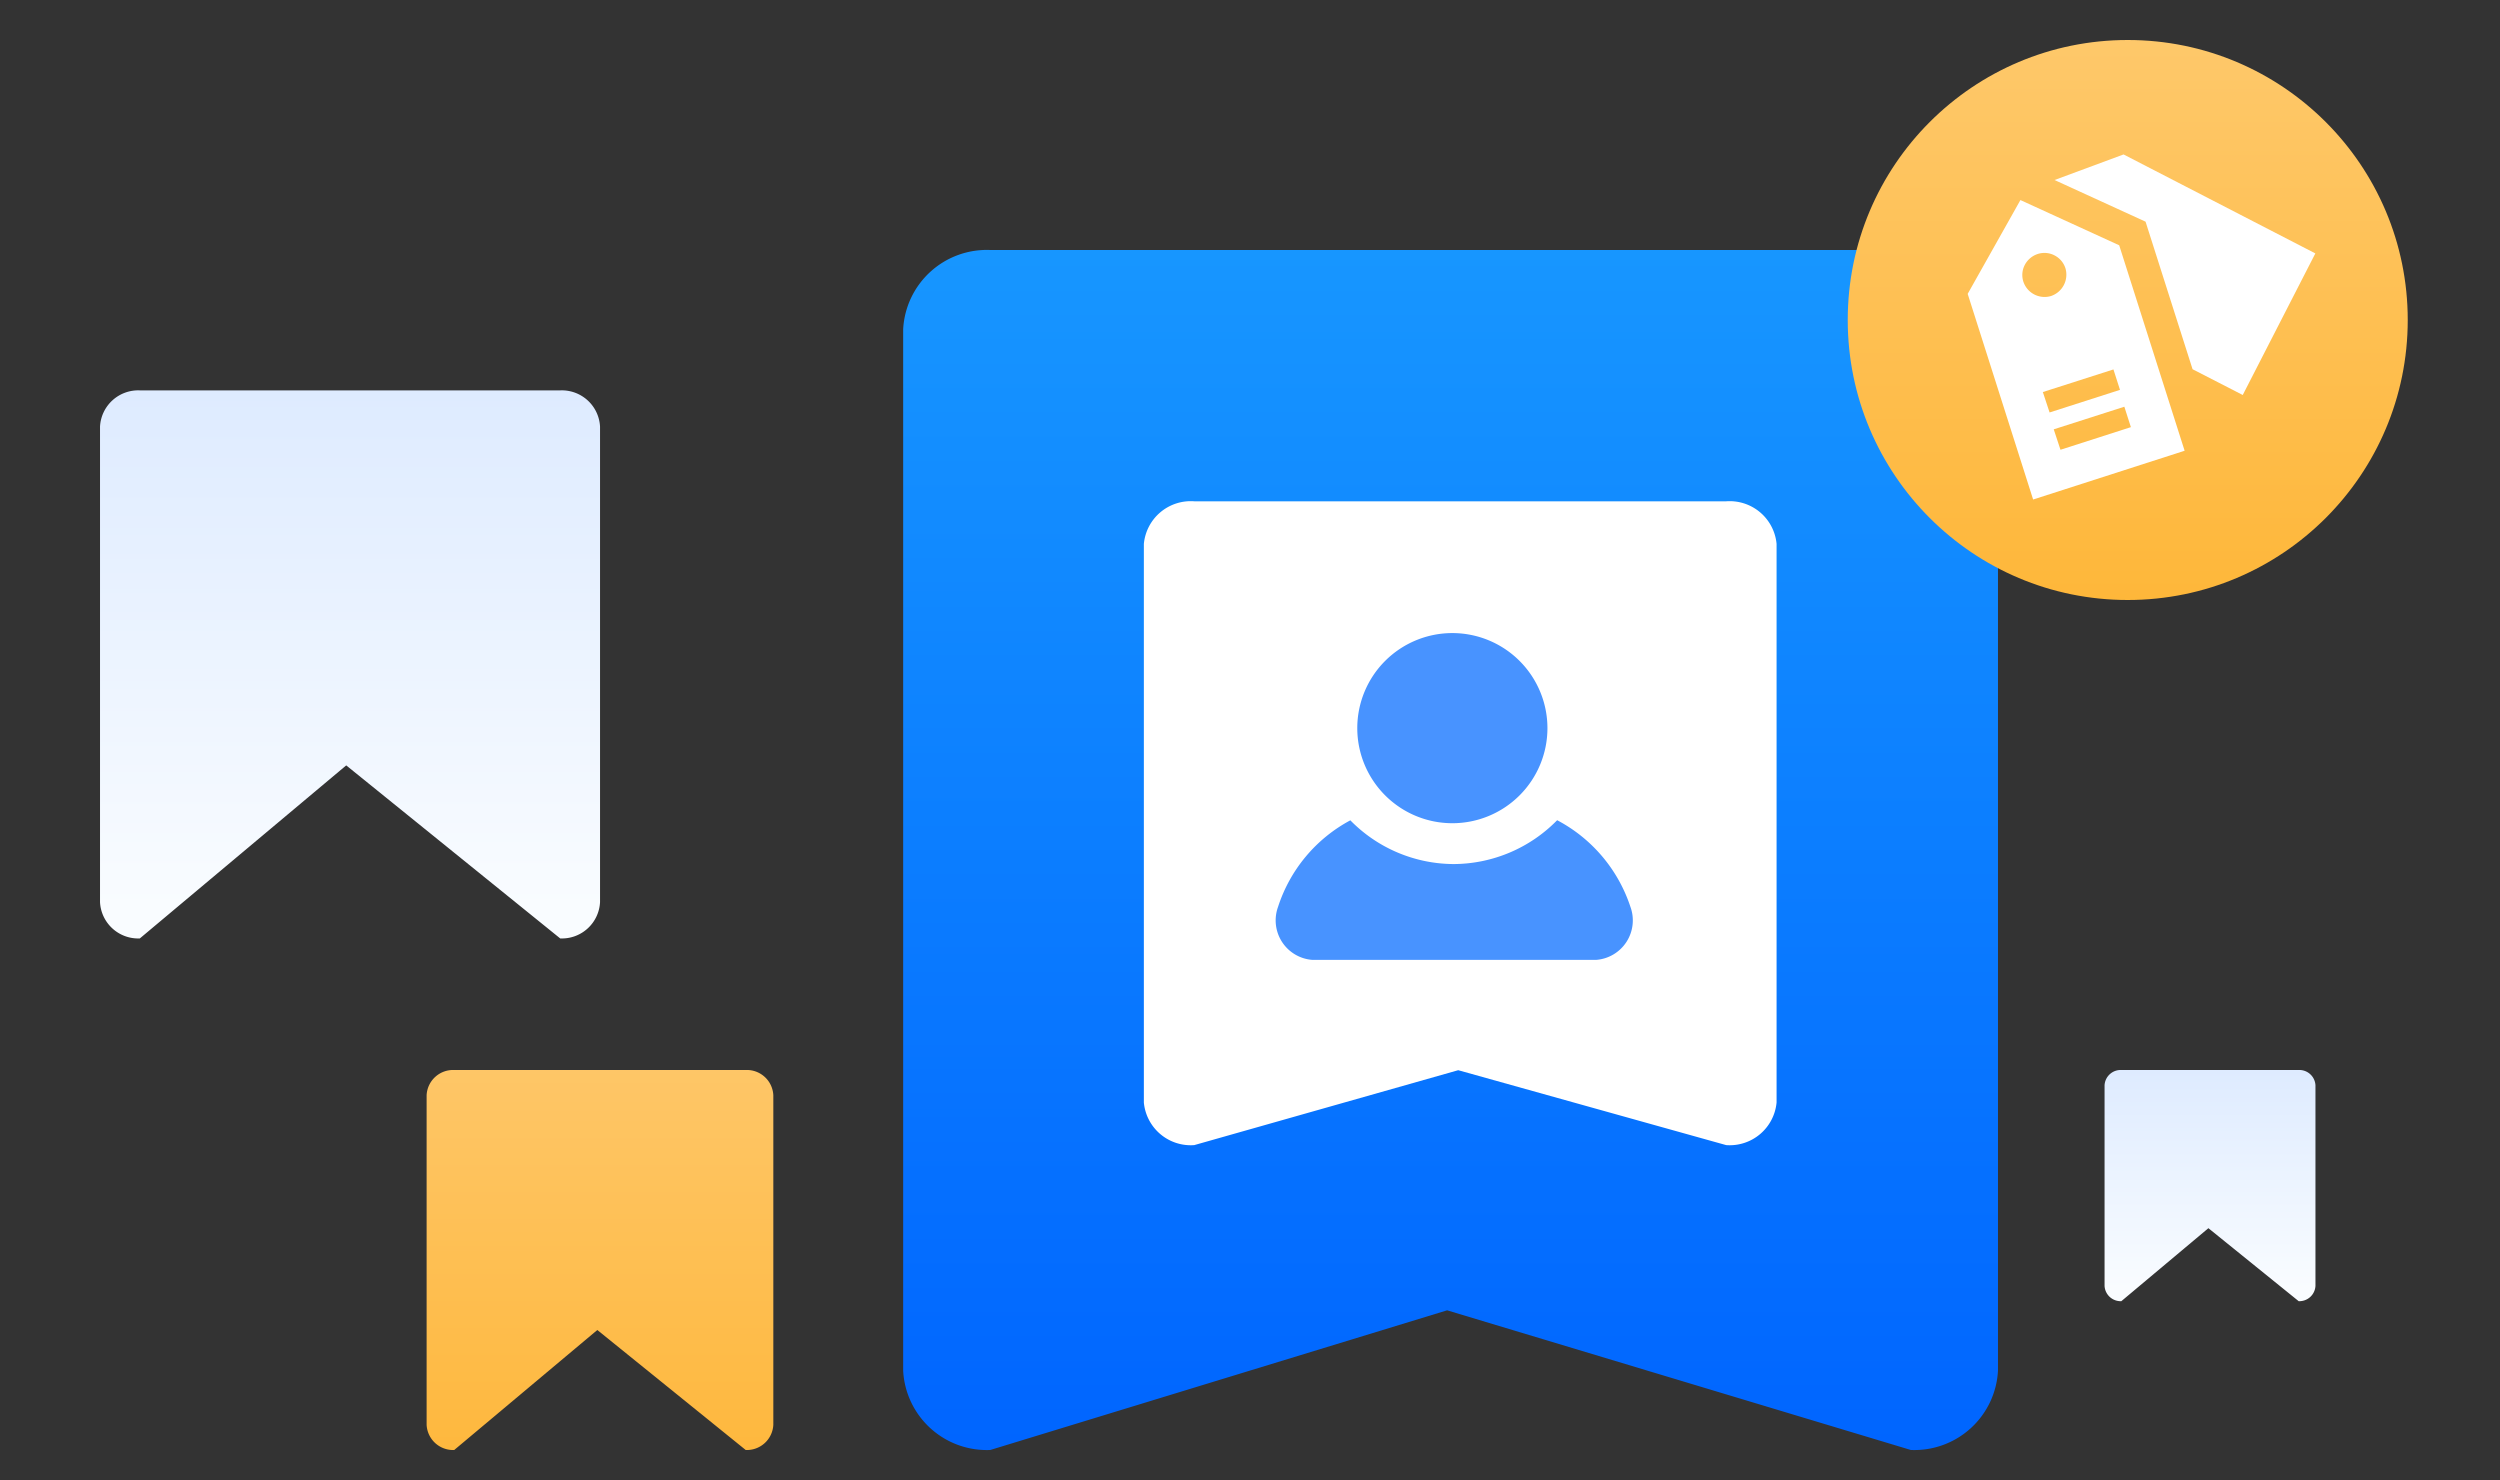 <svg xmlns="http://www.w3.org/2000/svg" xmlns:xlink="http://www.w3.org/1999/xlink" width="125" height="74" viewBox="0 0 125 74">
  <rect x="0" y="0" width="125" height="74" fill="#333333" stroke="none"/>
  <defs>
    <clipPath id="clip-path">
      <rect id="矩形_3522" data-name="矩形 3522" width="125" height="74" transform="translate(358 2630)" fill="#fff" stroke="#707070" stroke-width="1"/>
    </clipPath>
    <linearGradient id="linear-gradient" x1="0.5" y1="1" x2="0.5" gradientUnits="objectBoundingBox">
      <stop offset="0" stop-color="#0065ff"/>
      <stop offset="1" stop-color="#1796ff"/>
    </linearGradient>
    <linearGradient id="linear-gradient-2" x1="0.5" x2="0.5" y2="1" gradientUnits="objectBoundingBox">
      <stop offset="0" stop-color="#fec86a"/>
      <stop offset="1" stop-color="#feb73a"/>
    </linearGradient>
    <clipPath id="clip-path-2">
      <rect id="矩形_3500" data-name="矩形 3500" width="17.38" height="17.277" fill="#fff"/>
    </clipPath>
    <linearGradient id="linear-gradient-3" x1="0.5" y1="0.948" x2="0.5" gradientUnits="objectBoundingBox">
      <stop offset="0" stop-color="#f9fcff"/>
      <stop offset="1" stop-color="#deebff"/>
    </linearGradient>
    <linearGradient id="linear-gradient-5" x1="0.5" x2="0.5" y2="1" gradientUnits="objectBoundingBox">
      <stop offset="0" stop-color="#fec667"/>
      <stop offset="1" stop-color="#feb83e"/>
    </linearGradient>
  </defs>
  <g id="yonghubiaoqian_ic" transform="translate(-358 -2630)" clip-path="url(#clip-path)">
    <g id="组_6310" data-name="组 6310" transform="translate(10.668 8)">
      <g id="组_6305" data-name="组 6305" transform="translate(-6.896 -7.56)">
        <path id="路径_4348" data-name="路径 4348" d="M-1319.768,335.673l-23.187-6.983-22.84,6.983a4.188,4.188,0,0,1-4.357-3.967V279.643a4.188,4.188,0,0,1,4.357-3.969h46.027a4.188,4.188,0,0,1,4.357,3.969v52.064A4.187,4.187,0,0,1-1319.768,335.673Z" transform="translate(1769.538 2366.386)" fill="url(#linear-gradient)"/>
        <path id="路径_4349" data-name="路径 4349" d="M-1341.031,307.862l-13.4-3.746-13.2,3.746a2.355,2.355,0,0,1-2.518-2.128V277.8a2.355,2.355,0,0,1,2.518-2.129h26.6a2.355,2.355,0,0,1,2.518,2.129v27.93A2.355,2.355,0,0,1-1341.031,307.862Z" transform="translate(1781.57 2378.954)" fill="#fff"/>
        <g id="组_6303" data-name="组 6303" transform="translate(418.027 2661.214)">
          <path id="路径_4326" data-name="路径 4326" d="M-1564,353.86a4.754,4.754,0,0,0-4.754,4.752,4.756,4.756,0,0,0,4.754,4.755,4.756,4.756,0,0,0,4.754-4.755A4.756,4.756,0,0,0-1564,353.86Z" transform="translate(1572.819 -353.86)" fill="#4893ff"/>
          <path id="路径_4327" data-name="路径 4327" d="M-1556.038,357.391a7.279,7.279,0,0,1-5.175,2.193,7.271,7.271,0,0,1-5.166-2.187,7.533,7.533,0,0,0-3.614,4.326,1.98,1.98,0,0,0,1.726,2.653h14.166a1.98,1.98,0,0,0,1.723-2.662,7.574,7.574,0,0,0-3.661-4.323Z" transform="translate(1570.097 -348.035)" fill="#4893ff"/>
        </g>
      </g>
      <g id="组_6309" data-name="组 6309" transform="translate(-16.281 -14)">
        <circle id="椭圆_975" data-name="椭圆 975" cx="14" cy="14" r="14" transform="translate(456 2638)" fill="url(#linear-gradient-2)"/>
        <g id="组_6307" data-name="组 6307" transform="translate(1820.359 2326.609)">
          <g id="组_6308" data-name="组 6308" transform="translate(-1358.359 317.114)">
            <g id="组_6307-2" data-name="组 6307" clip-path="url(#clip-path-2)">
              <path id="路径_4350" data-name="路径 4350" d="M-1350.792,325.784l-4.939-2.261-2.637,4.69,3.272,10.283,7.575-2.439Zm-3.412,2.538a1.118,1.118,0,0,1-1.378-.714,1.084,1.084,0,0,1,.07-.843,1.125,1.125,0,0,1,.644-.545,1.085,1.085,0,0,1,.843.07,1.1,1.1,0,0,1,.545.644,1.127,1.127,0,0,1-.724,1.388Zm-.406,4.8,3.53-1.13.327,1.021-3.52,1.13Zm.546,1.864,3.529-1.13.327,1.021-3.52,1.131-.337-1.021Zm0,0" transform="translate(1358.365 -321.243)" fill="#fff"/>
              <path id="路径_4351" data-name="路径 4351" d="M-1342.708,317.111l-3.451,1.279,4.551,2.083,2.35,7.377,2.509,1.289,3.63-7.079Zm0,0" transform="translate(1350.499 -317.112)" fill="#fff"/>
            </g>
          </g>
        </g>
      </g>
      <path id="路径_4353" data-name="路径 4353" d="M-1347.141,303.077l-10.7-8.653-10.32,8.653a1.913,1.913,0,0,1-1.99-1.812V277.487a1.913,1.913,0,0,1,1.99-1.813h21.021a1.913,1.913,0,0,1,1.99,1.813v23.778A1.912,1.912,0,0,1-1347.141,303.077Z" transform="translate(1722.484 2365.845)" fill="url(#linear-gradient-3)"/>
      <path id="路径_4367" data-name="路径 4367" d="M-1360.446,287.233l-4.514-3.65-4.353,3.65a.807.807,0,0,1-.839-.764v-10.03a.807.807,0,0,1,.839-.765h8.867a.807.807,0,0,1,.839.765v10.03A.807.807,0,0,1-1360.446,287.233Z" transform="translate(1822.712 2399.826)" fill="url(#linear-gradient-3)"/>
      <path id="路径_4352" data-name="路径 4352" d="M-1354.2,294.674l-7.42-6-7.155,6a1.326,1.326,0,0,1-1.38-1.256V276.931a1.326,1.326,0,0,1,1.38-1.257h14.575a1.326,1.326,0,0,1,1.38,1.257v16.487A1.326,1.326,0,0,1-1354.2,294.674Z" transform="translate(1738.818 2399.826)" fill="url(#linear-gradient-5)"/>
    </g>
  </g>
</svg>
